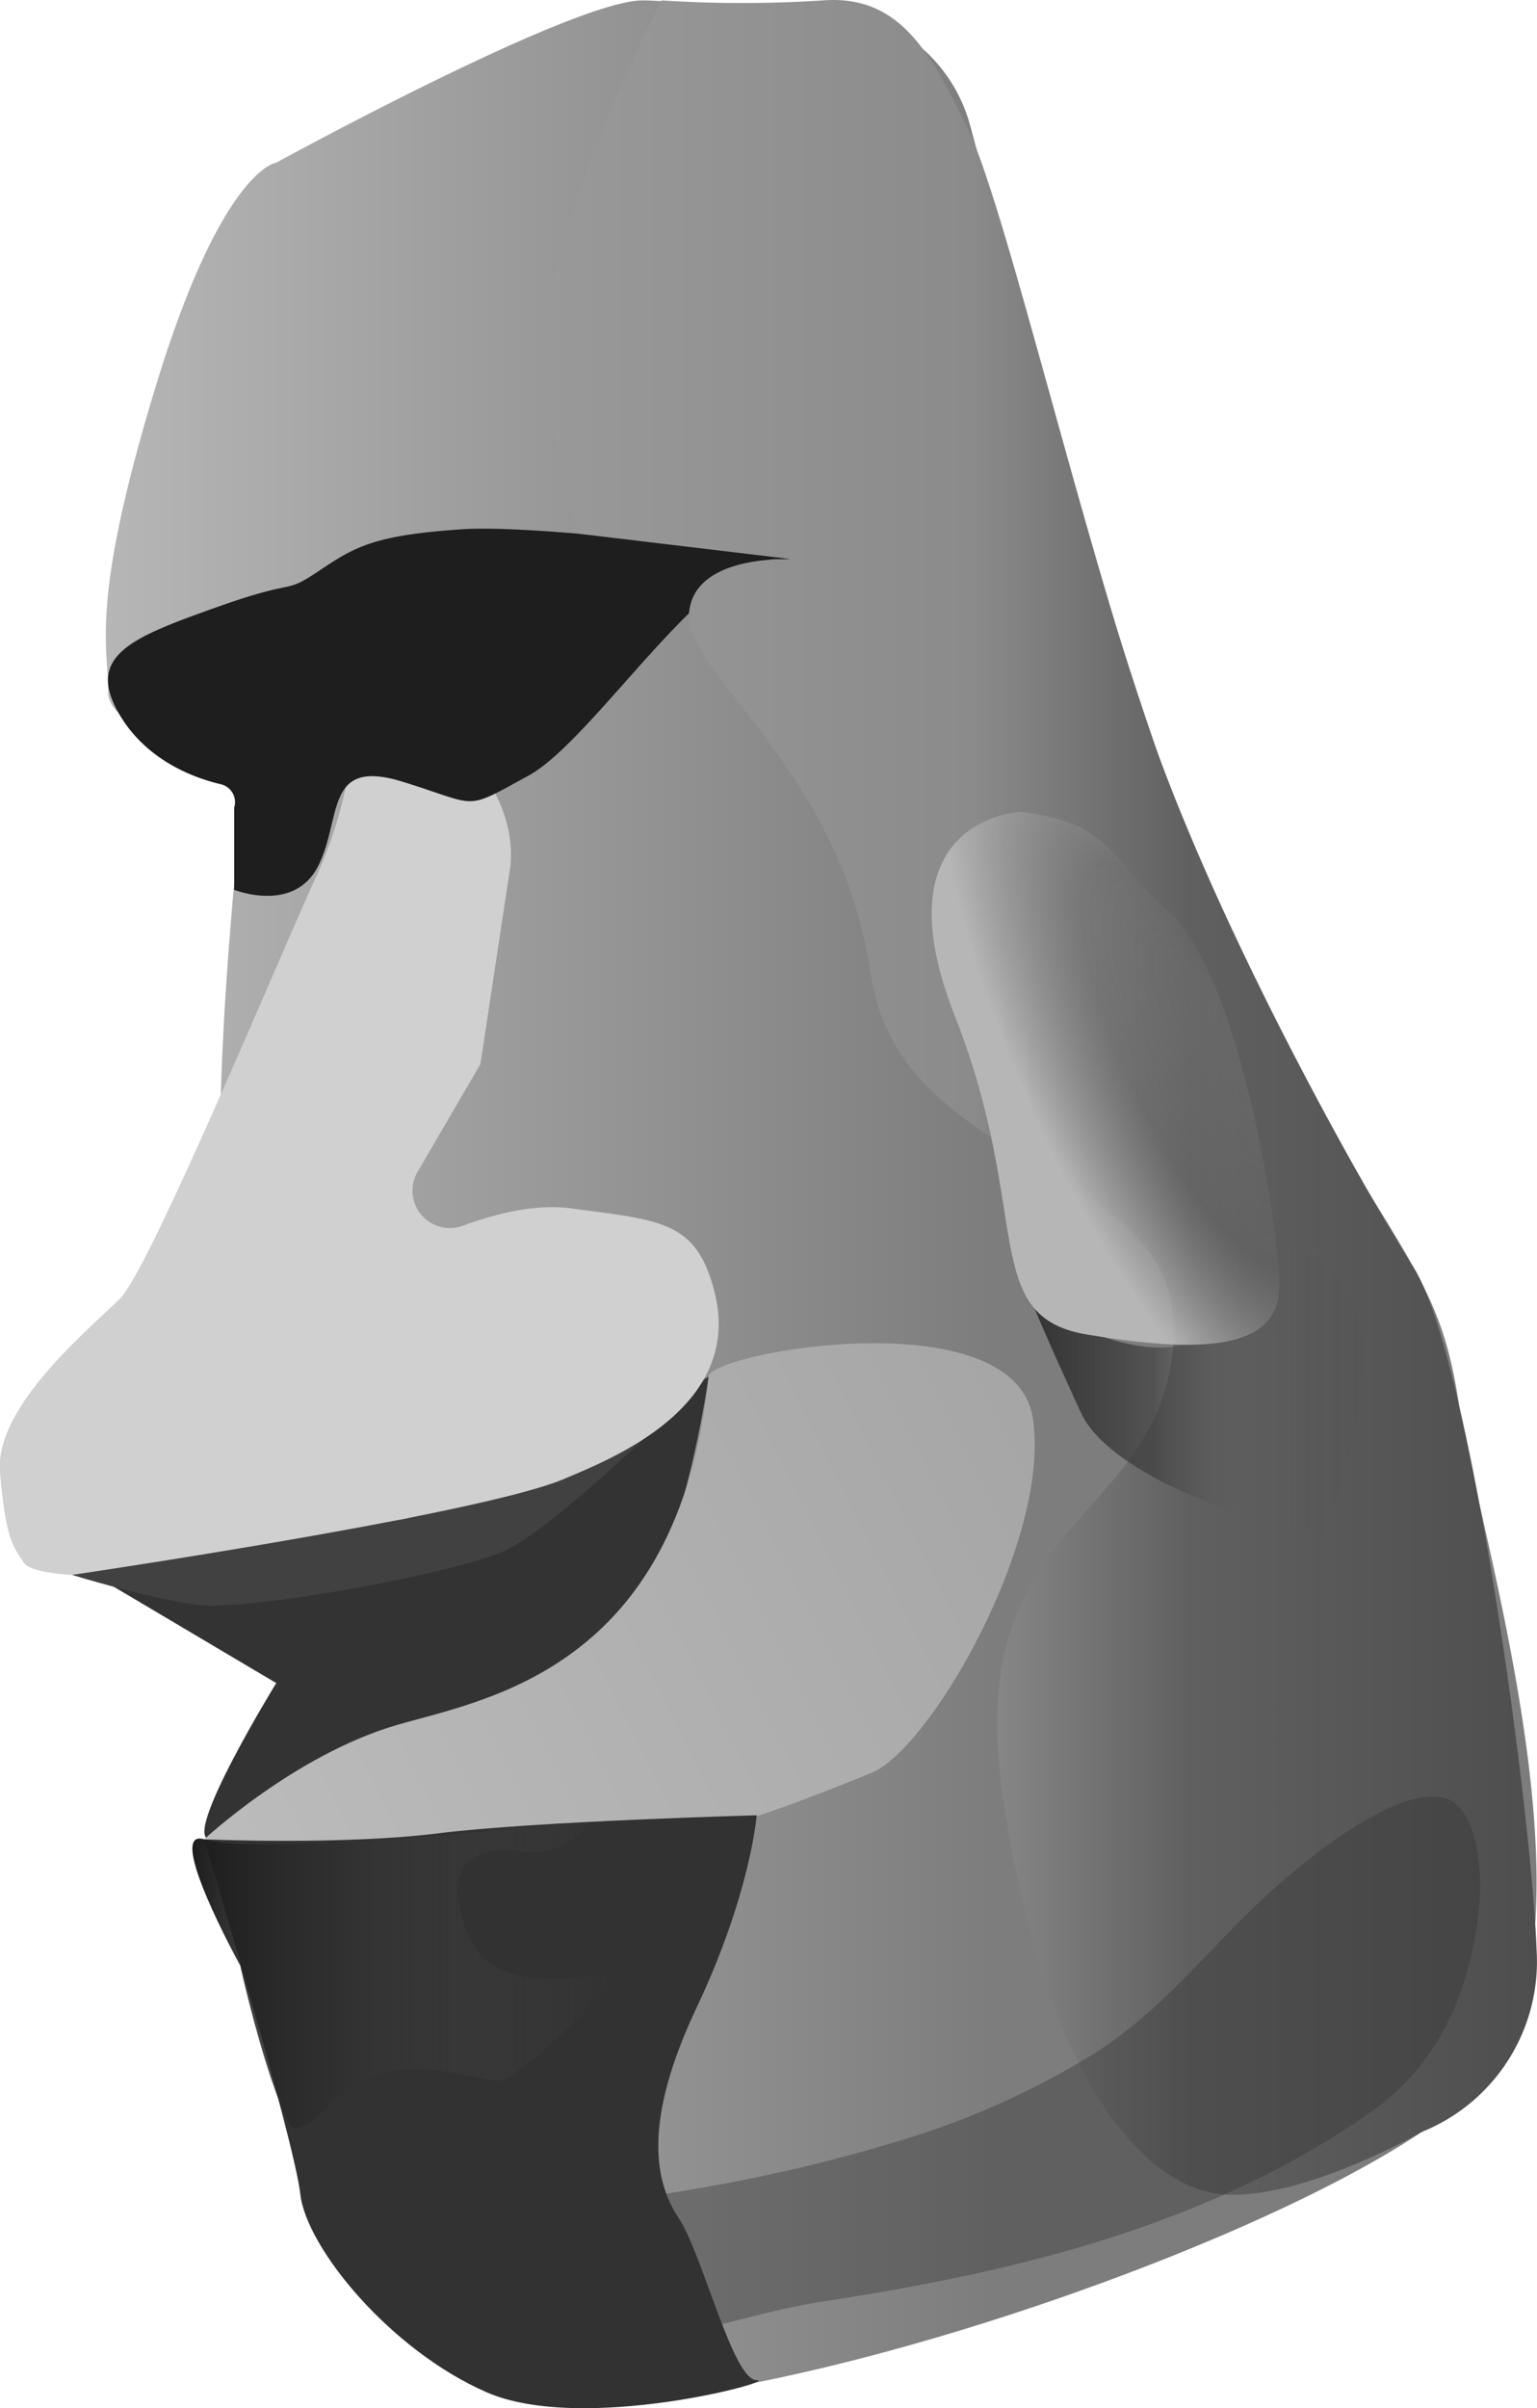 <?xml version="1.0" encoding="UTF-8"?> <svg xmlns="http://www.w3.org/2000/svg" xmlns:xlink="http://www.w3.org/1999/xlink" viewBox="0 0 255.94 400.73"> <defs> <style>.cls-1{fill:url(#Безымянный_градиент_286);}.cls-2,.cls-9{fill:#333;}.cls-3{fill:#414141;}.cls-4{fill:#d0d0d0;}.cls-5{fill:#1e1e1e;}.cls-6{fill:url(#Безымянный_градиент_279);}.cls-7{fill:#323232;}.cls-8{fill:url(#Безымянный_градиент_310);}.cls-9{opacity:0.38;}.cls-10{fill:url(#Безымянный_градиент_321);}.cls-11{fill:url(#Безымянный_градиент_343);}.cls-12{fill:url(#Безымянный_градиент_332);}</style> <linearGradient id="Безымянный_градиент_286" x1="17.67" y1="200.01" x2="255.91" y2="200.01" gradientUnits="userSpaceOnUse"> <stop offset="0" stop-color="#b6b6b6"></stop> <stop offset="0.26" stop-color="#9d9d9d"></stop> <stop offset="0.62" stop-color="#7d7d7d"></stop> <stop offset="1" stop-color="#7d7d7d"></stop> </linearGradient> <linearGradient id="Безымянный_градиент_279" x1="33.76" y1="310.96" x2="172.51" y2="241.21" gradientUnits="userSpaceOnUse"> <stop offset="0" stop-color="#bcbcbc"></stop> <stop offset="1" stop-color="#a6a6a6"></stop> </linearGradient> <linearGradient id="Безымянный_градиент_310" x1="90.76" y1="182.6" x2="255.94" y2="182.6" gradientUnits="userSpaceOnUse"> <stop offset="0" stop-color="#999"></stop> <stop offset="0.43" stop-color="#8b8b8b"></stop> <stop offset="0.65" stop-color="#606060"></stop> <stop offset="1" stop-color="#4e4e4e"></stop> </linearGradient> <linearGradient id="Безымянный_градиент_321" x1="172.04" y1="231.2" x2="227.09" y2="231.2" gradientUnits="userSpaceOnUse"> <stop offset="0" stop-color="#343434"></stop> <stop offset="0.36" stop-color="#363636" stop-opacity="0.6"></stop> <stop offset="0.65" stop-color="#606060" stop-opacity="0"></stop> <stop offset="1" stop-color="#4e4e4e" stop-opacity="0.1"></stop> </linearGradient> <radialGradient id="Безымянный_градиент_343" cx="190.53" cy="179.88" fx="209.274" r="19.04" gradientTransform="matrix(0.9, -0.43, 1.54, 3.2, -257.46, -312.72)" gradientUnits="userSpaceOnUse"> <stop offset="0" stop-color="#7d7d7d" stop-opacity="0.3"></stop> <stop offset="0.26" stop-color="#868686" stop-opacity="0.19"></stop> <stop offset="0.55" stop-color="#8c8c8c" stop-opacity="0.1"></stop> <stop offset="1" stop-color="#b6b6b6"></stop> </radialGradient> <linearGradient id="Безымянный_градиент_332" x1="32.06" y1="328.6" x2="102.04" y2="328.6" gradientUnits="userSpaceOnUse"> <stop offset="0" stop-color="#1c1c1c"></stop> <stop offset="0.46" stop-color="#363636" stop-opacity="0.6"></stop> <stop offset="1" stop-color="#4e4e4e" stop-opacity="0"></stop> </linearGradient> </defs> <g id="Слой_2" data-name="Слой 2"> <g id="Слой_2-2" data-name="Слой 2"> <path class="cls-1" d="M135.23,1.59a26.07,26.07,0,0,1,26.31,19.27C172.26,60.64,196.38,146,213,174.07c22,37,27,40,30,60s24,86,5,111-147,68-169,51-33-37-31-51-10-35-13-38,24-20,54-30-3-4,1-20-4-34-4-34-44,33-48-3,2-78,2-87-22-10-22-18-3-15,8-51,20-37,20-37,49.3-27,61-27C113,.07,124.46,2.07,135.23,1.59Z"></path> <path class="cls-2" d="M19,264.07c-3.77-4.68-19.19-2.25,8-5,27-2.74,54-8,62-12s29-18,29-18-6,44-21,48-31,18-39,20-19,9-23,9c-5,0,11-26,11-26Z"></path> <path class="cls-3" d="M12,262.07s13,4,21,5,42-5,51-9,34-29,34-29-44,26-56,24-34-1-40,0S12,262.07,12,262.07Z"></path> <path class="cls-4" d="M59,119.07a69.34,69.34,0,0,1-6,26c-6,13-28,66-33,71s-21,18-20,29,2,12,4,15c1.15,1.71,8,2,8,2s68-10,82-16c7.36-3.15,29.82-11.74,25-31-3-12-9-12-24-14-5.62-.75-12.09.75-18,2.92a6.22,6.22,0,0,1-7.46-9L80,177.07l5-33c1.47-15.2-16-30-26-25Z"></path> <path class="cls-5" d="M39,148.07s10,4,14-4,1-18,14-14,10,5,21-1,30-37,42-36-38-6-53-5-18,3-24,7-3,1-17,6-22,8-16,18c4.53,7.55,12.36,10.39,16.76,11.43A3.06,3.06,0,0,1,39,134.38Z"></path> <path class="cls-6" d="M34,306.07s15-14,32-19c14.43-4.24,47-9,52-58,.42-4.1,51-13,54,7s-17,55-27,59-34,14-44,11-46,1-46,1Z"></path> <path class="cls-7" d="M34,306.07s23,1,39-1,53-3,53-3-1,13-10,32-7,29-3,35,9,27,13,27-29,9-45,2-30-24-31-33S34,306.07,34,306.07Z"></path> <path class="cls-8" d="M110.15.07S88,42.07,91,63.07s5.49,25.76,5.49,25.76L132,93.07s-16.52-1-17.26,9,25.26,26,30.26,60,52.81,30.9,50.41,61.45S160,252.07,167,299.07s23.61,65.17,36.81,66.09,32.92-10.39,32.92-10.39a30.57,30.57,0,0,0,19.14-30.34c-.87-23.36-11.08-98.63-20.47-113.5s-33.53-58-45-92.41S167,33.07,161,21.07s-11-22-24-21A209.58,209.58,0,0,1,110.15.07Z"></path> <path class="cls-9" d="M56.12,369.2c31.15-.17,63.53-3.74,93.4-12.89a135.35,135.35,0,0,0,32.53-14.5c10.9-6.86,18-16.05,27.15-24.82,6.35-6.1,22.17-19.43,30.84-17.92,5.87,1,7,12,6.19,19-1.8,15.48-7.87,26.36-18.27,33.61-26.85,18.74-59,26.43-90.88,31.29-24.06,3.67-52,20.14-76.44-9C60,373.23,56.75,369.2,56.12,369.2Z"></path> <path class="cls-10" d="M172,217.07s21,13,30,4,11-11,10-14,16,3,15,20a81.69,81.69,0,0,1-7,29s-34-8-40-21S172,217.07,172,217.07Z"></path> <path class="cls-11" d="M170,135.07s-24,1-11,34,4,50,22,53,32,3,32-8-7-52-18-62S185,137.07,170,135.07Z"></path> <path class="cls-12" d="M40,327.07s4,18,8,26c2.15,4.29,7.63-5.73,15-8,8.45-2.61,18.87,2.07,21,1,4-2,18-15,18-17s-19,5-24-7,1-15,9-14,11-5,11-5-54,6-64,3C27.27,304,40,327.07,40,327.07Z"></path> </g> </g> </svg> 